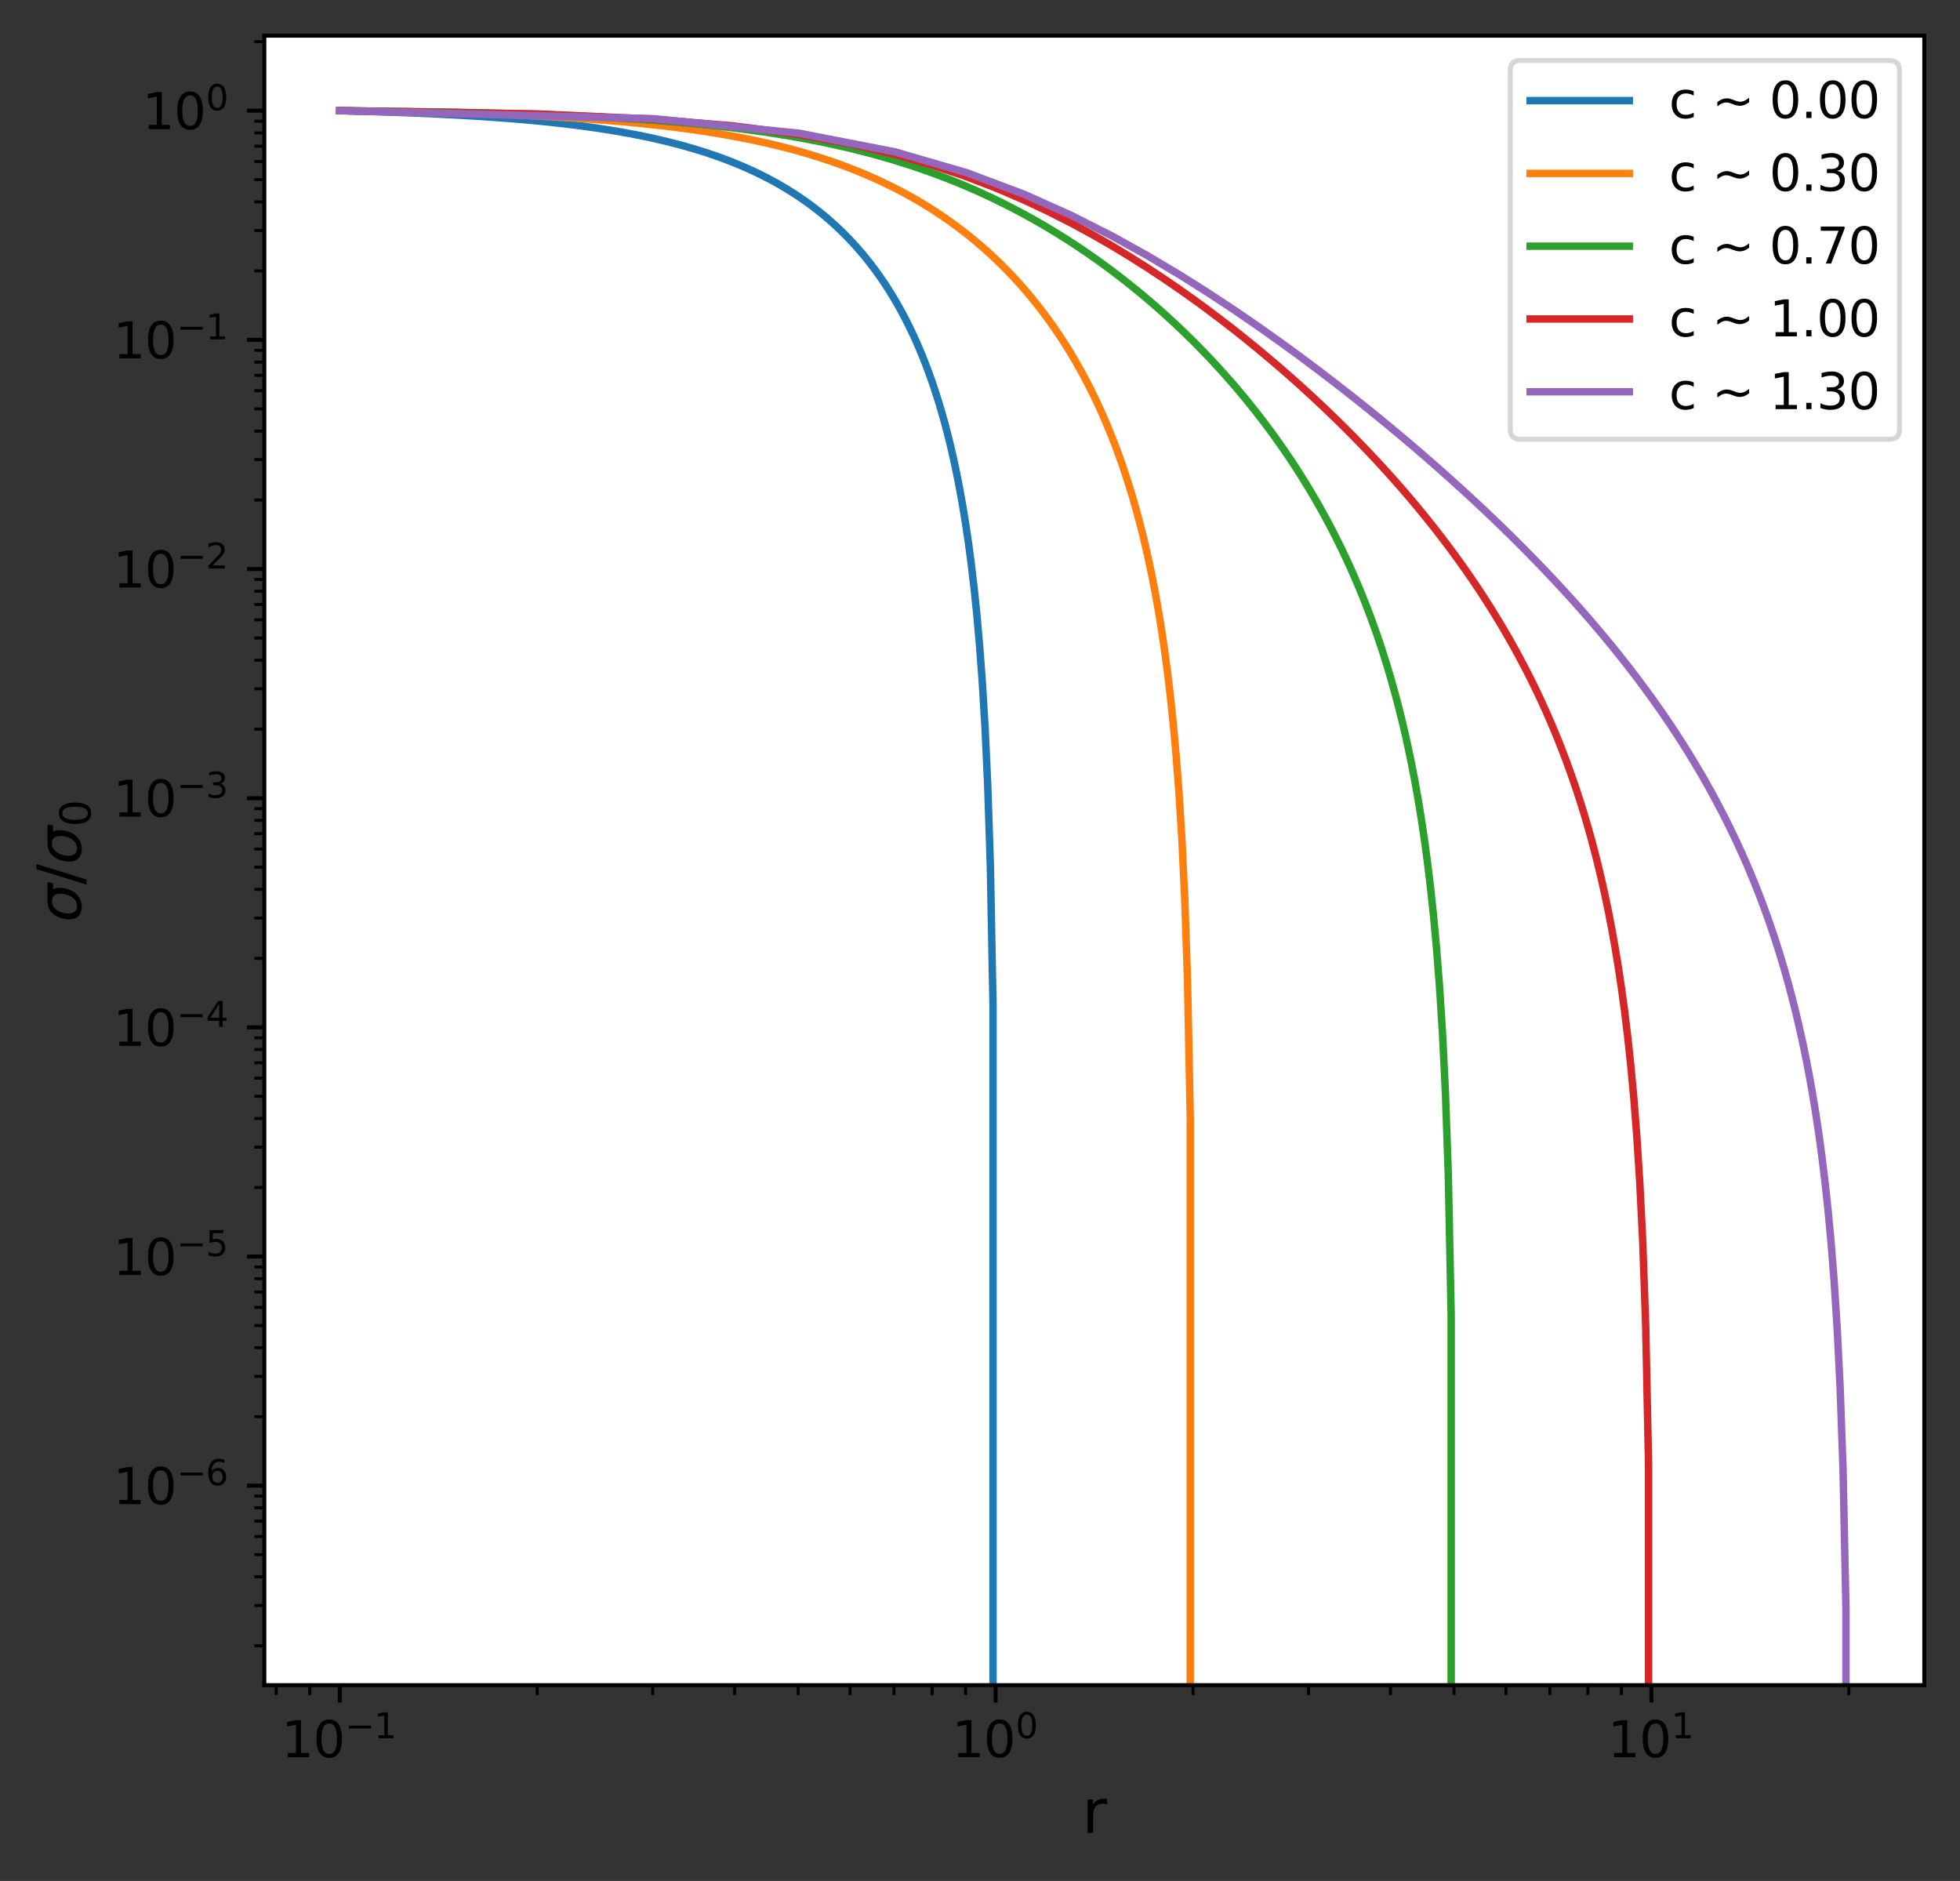 <?xml version="1.0" encoding="utf-8" standalone="no"?>
<!DOCTYPE svg PUBLIC "-//W3C//DTD SVG 1.1//EN"
  "http://www.w3.org/Graphics/SVG/1.1/DTD/svg11.dtd">
<svg xmlns:xlink="http://www.w3.org/1999/xlink" width="395.314pt" height="379.332pt" viewBox="0 0 395.314 379.332" xmlns="http://www.w3.org/2000/svg" version="1.1">
 <rect x="0" y="0" width="395.314" height="379.332" fill="#333333" stroke="none"/>
 <defs>
  <style type="text/css">*{stroke-linejoin: round; stroke-linecap: butt}</style>
 </defs>
 <g id="figure_1">
  <g id="patch_1">
   <path d="M 0 379.332 
L 395.314 379.332 
L 395.314 0 
L 0 0 
L 0 379.332 
z
" style="fill: none"/>
  </g>
  <g id="axes_1">
   <g id="patch_2">
    <path d="M 53.314 339.84 
L 388.114 339.84 
L 388.114 7.2 
L 53.314 7.2 
z
" style="fill: #ffffff"/>
   </g>
   <g id="matplotlib.axis_1">
    <g id="xtick_1">
     <g id="line2d_1">
      <defs>
       <path id="m6d29b0e7d8" d="M 0 0 
L 0 3.5 
" style="stroke: #000000; stroke-width: 0.8"/>
      </defs>
      <g>
       <use xlink:href="#m6d29b0e7d8" x="68.532" y="339.84" style="stroke: #000000; stroke-width: 0.8"/>
      </g>
     </g>
     <g id="text_1">
      <!-- $\mathdefault{10^{-1}}$ -->
      <g transform="translate(56.782 354.438) scale(0.1 -0.1)">
       <defs>
        <path id="DejaVuSans-31" d="M 794 531 
L 1825 531 
L 1825 4091 
L 703 3866 
L 703 4441 
L 1819 4666 
L 2450 4666 
L 2450 531 
L 3481 531 
L 3481 0 
L 794 0 
L 794 531 
z
" transform="scale(0.016)"/>
        <path id="DejaVuSans-30" d="M 2034 4250 
Q 1547 4250 1301 3770 
Q 1056 3291 1056 2328 
Q 1056 1369 1301 889 
Q 1547 409 2034 409 
Q 2525 409 2770 889 
Q 3016 1369 3016 2328 
Q 3016 3291 2770 3770 
Q 2525 4250 2034 4250 
z
M 2034 4750 
Q 2819 4750 3233 4129 
Q 3647 3509 3647 2328 
Q 3647 1150 3233 529 
Q 2819 -91 2034 -91 
Q 1250 -91 836 529 
Q 422 1150 422 2328 
Q 422 3509 836 4129 
Q 1250 4750 2034 4750 
z
" transform="scale(0.016)"/>
        <path id="DejaVuSans-2212" d="M 678 2272 
L 4684 2272 
L 4684 1741 
L 678 1741 
L 678 2272 
z
" transform="scale(0.016)"/>
       </defs>
       <use xlink:href="#DejaVuSans-31" transform="translate(0 0.684)"/>
       <use xlink:href="#DejaVuSans-30" transform="translate(63.623 0.684)"/>
       <use xlink:href="#DejaVuSans-2212" transform="translate(128.203 38.966) scale(0.7)"/>
       <use xlink:href="#DejaVuSans-31" transform="translate(186.855 38.966) scale(0.7)"/>
      </g>
     </g>
    </g>
    <g id="xtick_2">
     <g id="line2d_2">
      <g>
       <use xlink:href="#m6d29b0e7d8" x="200.805" y="339.84" style="stroke: #000000; stroke-width: 0.8"/>
      </g>
     </g>
     <g id="text_2">
      <!-- $\mathdefault{10^{0}}$ -->
      <g transform="translate(192.005 354.438) scale(0.1 -0.1)">
       <use xlink:href="#DejaVuSans-31" transform="translate(0 0.766)"/>
       <use xlink:href="#DejaVuSans-30" transform="translate(63.623 0.766)"/>
       <use xlink:href="#DejaVuSans-30" transform="translate(128.203 39.047) scale(0.7)"/>
      </g>
     </g>
    </g>
    <g id="xtick_3">
     <g id="line2d_3">
      <g>
       <use xlink:href="#m6d29b0e7d8" x="333.077" y="339.84" style="stroke: #000000; stroke-width: 0.8"/>
      </g>
     </g>
     <g id="text_3">
      <!-- $\mathdefault{10^{1}}$ -->
      <g transform="translate(324.277 354.438) scale(0.1 -0.1)">
       <use xlink:href="#DejaVuSans-31" transform="translate(0 0.684)"/>
       <use xlink:href="#DejaVuSans-30" transform="translate(63.623 0.684)"/>
       <use xlink:href="#DejaVuSans-31" transform="translate(128.203 38.966) scale(0.7)"/>
      </g>
     </g>
    </g>
    <g id="xtick_4">
     <g id="line2d_4">
      <defs>
       <path id="m737f0f0a1f" d="M 0 0 
L 0 2 
" style="stroke: #000000; stroke-width: 0.6"/>
      </defs>
      <g>
       <use xlink:href="#m737f0f0a1f" x="55.713" y="339.84" style="stroke: #000000; stroke-width: 0.6"/>
      </g>
     </g>
    </g>
    <g id="xtick_5">
     <g id="line2d_5">
      <g>
       <use xlink:href="#m737f0f0a1f" x="62.479" y="339.84" style="stroke: #000000; stroke-width: 0.6"/>
      </g>
     </g>
    </g>
    <g id="xtick_6">
     <g id="line2d_6">
      <g>
       <use xlink:href="#m737f0f0a1f" x="108.35" y="339.84" style="stroke: #000000; stroke-width: 0.6"/>
      </g>
     </g>
    </g>
    <g id="xtick_7">
     <g id="line2d_7">
      <g>
       <use xlink:href="#m737f0f0a1f" x="131.642" y="339.84" style="stroke: #000000; stroke-width: 0.6"/>
      </g>
     </g>
    </g>
    <g id="xtick_8">
     <g id="line2d_8">
      <g>
       <use xlink:href="#m737f0f0a1f" x="148.168" y="339.84" style="stroke: #000000; stroke-width: 0.6"/>
      </g>
     </g>
    </g>
    <g id="xtick_9">
     <g id="line2d_9">
      <g>
       <use xlink:href="#m737f0f0a1f" x="160.987" y="339.84" style="stroke: #000000; stroke-width: 0.6"/>
      </g>
     </g>
    </g>
    <g id="xtick_10">
     <g id="line2d_10">
      <g>
       <use xlink:href="#m737f0f0a1f" x="171.46" y="339.84" style="stroke: #000000; stroke-width: 0.6"/>
      </g>
     </g>
    </g>
    <g id="xtick_11">
     <g id="line2d_11">
      <g>
       <use xlink:href="#m737f0f0a1f" x="180.315" y="339.84" style="stroke: #000000; stroke-width: 0.6"/>
      </g>
     </g>
    </g>
    <g id="xtick_12">
     <g id="line2d_12">
      <g>
       <use xlink:href="#m737f0f0a1f" x="187.986" y="339.84" style="stroke: #000000; stroke-width: 0.6"/>
      </g>
     </g>
    </g>
    <g id="xtick_13">
     <g id="line2d_13">
      <g>
       <use xlink:href="#m737f0f0a1f" x="194.752" y="339.84" style="stroke: #000000; stroke-width: 0.6"/>
      </g>
     </g>
    </g>
    <g id="xtick_14">
     <g id="line2d_14">
      <g>
       <use xlink:href="#m737f0f0a1f" x="240.623" y="339.84" style="stroke: #000000; stroke-width: 0.6"/>
      </g>
     </g>
    </g>
    <g id="xtick_15">
     <g id="line2d_15">
      <g>
       <use xlink:href="#m737f0f0a1f" x="263.915" y="339.84" style="stroke: #000000; stroke-width: 0.6"/>
      </g>
     </g>
    </g>
    <g id="xtick_16">
     <g id="line2d_16">
      <g>
       <use xlink:href="#m737f0f0a1f" x="280.441" y="339.84" style="stroke: #000000; stroke-width: 0.6"/>
      </g>
     </g>
    </g>
    <g id="xtick_17">
     <g id="line2d_17">
      <g>
       <use xlink:href="#m737f0f0a1f" x="293.259" y="339.84" style="stroke: #000000; stroke-width: 0.6"/>
      </g>
     </g>
    </g>
    <g id="xtick_18">
     <g id="line2d_18">
      <g>
       <use xlink:href="#m737f0f0a1f" x="303.733" y="339.84" style="stroke: #000000; stroke-width: 0.6"/>
      </g>
     </g>
    </g>
    <g id="xtick_19">
     <g id="line2d_19">
      <g>
       <use xlink:href="#m737f0f0a1f" x="312.588" y="339.84" style="stroke: #000000; stroke-width: 0.6"/>
      </g>
     </g>
    </g>
    <g id="xtick_20">
     <g id="line2d_20">
      <g>
       <use xlink:href="#m737f0f0a1f" x="320.259" y="339.84" style="stroke: #000000; stroke-width: 0.6"/>
      </g>
     </g>
    </g>
    <g id="xtick_21">
     <g id="line2d_21">
      <g>
       <use xlink:href="#m737f0f0a1f" x="327.025" y="339.84" style="stroke: #000000; stroke-width: 0.6"/>
      </g>
     </g>
    </g>
    <g id="xtick_22">
     <g id="line2d_22">
      <g>
       <use xlink:href="#m737f0f0a1f" x="372.896" y="339.84" style="stroke: #000000; stroke-width: 0.6"/>
      </g>
     </g>
    </g>
    <g id="text_4">
     <!-- r -->
     <g transform="translate(218.247 369.636) scale(0.12 -0.12)">
      <defs>
       <path id="DejaVuSans-72" d="M 2631 2963 
Q 2534 3019 2420 3045 
Q 2306 3072 2169 3072 
Q 1681 3072 1420 2755 
Q 1159 2438 1159 1844 
L 1159 0 
L 581 0 
L 581 3500 
L 1159 3500 
L 1159 2956 
Q 1341 3275 1631 3429 
Q 1922 3584 2338 3584 
Q 2397 3584 2469 3576 
Q 2541 3569 2628 3553 
L 2631 2963 
z
" transform="scale(0.016)"/>
      </defs>
      <use xlink:href="#DejaVuSans-72"/>
     </g>
    </g>
   </g>
   <g id="matplotlib.axis_2">
    <g id="ytick_1">
     <g id="line2d_23">
      <defs>
       <path id="m96c43ca0ed" d="M 0 0 
L -3.5 0 
" style="stroke: #000000; stroke-width: 0.8"/>
      </defs>
      <g>
       <use xlink:href="#m96c43ca0ed" x="53.314" y="299.618" style="stroke: #000000; stroke-width: 0.8"/>
      </g>
     </g>
     <g id="text_5">
      <!-- $\mathdefault{10^{-6}}$ -->
      <g transform="translate(22.814 303.417) scale(0.1 -0.1)">
       <defs>
        <path id="DejaVuSans-36" d="M 2113 2584 
Q 1688 2584 1439 2293 
Q 1191 2003 1191 1497 
Q 1191 994 1439 701 
Q 1688 409 2113 409 
Q 2538 409 2786 701 
Q 3034 994 3034 1497 
Q 3034 2003 2786 2293 
Q 2538 2584 2113 2584 
z
M 3366 4563 
L 3366 3988 
Q 3128 4100 2886 4159 
Q 2644 4219 2406 4219 
Q 1781 4219 1451 3797 
Q 1122 3375 1075 2522 
Q 1259 2794 1537 2939 
Q 1816 3084 2150 3084 
Q 2853 3084 3261 2657 
Q 3669 2231 3669 1497 
Q 3669 778 3244 343 
Q 2819 -91 2113 -91 
Q 1303 -91 875 529 
Q 447 1150 447 2328 
Q 447 3434 972 4092 
Q 1497 4750 2381 4750 
Q 2619 4750 2861 4703 
Q 3103 4656 3366 4563 
z
" transform="scale(0.016)"/>
       </defs>
       <use xlink:href="#DejaVuSans-31" transform="translate(0 0.766)"/>
       <use xlink:href="#DejaVuSans-30" transform="translate(63.623 0.766)"/>
       <use xlink:href="#DejaVuSans-2212" transform="translate(128.203 39.047) scale(0.7)"/>
       <use xlink:href="#DejaVuSans-36" transform="translate(186.855 39.047) scale(0.7)"/>
      </g>
     </g>
    </g>
    <g id="ytick_2">
     <g id="line2d_24">
      <g>
       <use xlink:href="#m96c43ca0ed" x="53.314" y="253.401" style="stroke: #000000; stroke-width: 0.8"/>
      </g>
     </g>
     <g id="text_6">
      <!-- $\mathdefault{10^{-5}}$ -->
      <g transform="translate(22.814 257.201) scale(0.1 -0.1)">
       <defs>
        <path id="DejaVuSans-35" d="M 691 4666 
L 3169 4666 
L 3169 4134 
L 1269 4134 
L 1269 2991 
Q 1406 3038 1543 3061 
Q 1681 3084 1819 3084 
Q 2600 3084 3056 2656 
Q 3513 2228 3513 1497 
Q 3513 744 3044 326 
Q 2575 -91 1722 -91 
Q 1428 -91 1123 -41 
Q 819 9 494 109 
L 494 744 
Q 775 591 1075 516 
Q 1375 441 1709 441 
Q 2250 441 2565 725 
Q 2881 1009 2881 1497 
Q 2881 1984 2565 2268 
Q 2250 2553 1709 2553 
Q 1456 2553 1204 2497 
Q 953 2441 691 2322 
L 691 4666 
z
" transform="scale(0.016)"/>
       </defs>
       <use xlink:href="#DejaVuSans-31" transform="translate(0 0.684)"/>
       <use xlink:href="#DejaVuSans-30" transform="translate(63.623 0.684)"/>
       <use xlink:href="#DejaVuSans-2212" transform="translate(128.203 38.966) scale(0.7)"/>
       <use xlink:href="#DejaVuSans-35" transform="translate(186.855 38.966) scale(0.7)"/>
      </g>
     </g>
    </g>
    <g id="ytick_3">
     <g id="line2d_25">
      <g>
       <use xlink:href="#m96c43ca0ed" x="53.314" y="207.185" style="stroke: #000000; stroke-width: 0.8"/>
      </g>
     </g>
     <g id="text_7">
      <!-- $\mathdefault{10^{-4}}$ -->
      <g transform="translate(22.814 210.984) scale(0.1 -0.1)">
       <defs>
        <path id="DejaVuSans-34" d="M 2419 4116 
L 825 1625 
L 2419 1625 
L 2419 4116 
z
M 2253 4666 
L 3047 4666 
L 3047 1625 
L 3713 1625 
L 3713 1100 
L 3047 1100 
L 3047 0 
L 2419 0 
L 2419 1100 
L 313 1100 
L 313 1709 
L 2253 4666 
z
" transform="scale(0.016)"/>
       </defs>
       <use xlink:href="#DejaVuSans-31" transform="translate(0 0.684)"/>
       <use xlink:href="#DejaVuSans-30" transform="translate(63.623 0.684)"/>
       <use xlink:href="#DejaVuSans-2212" transform="translate(128.203 38.966) scale(0.7)"/>
       <use xlink:href="#DejaVuSans-34" transform="translate(186.855 38.966) scale(0.7)"/>
      </g>
     </g>
    </g>
    <g id="ytick_4">
     <g id="line2d_26">
      <g>
       <use xlink:href="#m96c43ca0ed" x="53.314" y="160.969" style="stroke: #000000; stroke-width: 0.8"/>
      </g>
     </g>
     <g id="text_8">
      <!-- $\mathdefault{10^{-3}}$ -->
      <g transform="translate(22.814 164.768) scale(0.1 -0.1)">
       <defs>
        <path id="DejaVuSans-33" d="M 2597 2516 
Q 3050 2419 3304 2112 
Q 3559 1806 3559 1356 
Q 3559 666 3084 287 
Q 2609 -91 1734 -91 
Q 1441 -91 1130 -33 
Q 819 25 488 141 
L 488 750 
Q 750 597 1062 519 
Q 1375 441 1716 441 
Q 2309 441 2620 675 
Q 2931 909 2931 1356 
Q 2931 1769 2642 2001 
Q 2353 2234 1838 2234 
L 1294 2234 
L 1294 2753 
L 1863 2753 
Q 2328 2753 2575 2939 
Q 2822 3125 2822 3475 
Q 2822 3834 2567 4026 
Q 2313 4219 1838 4219 
Q 1578 4219 1281 4162 
Q 984 4106 628 3988 
L 628 4550 
Q 988 4650 1302 4700 
Q 1616 4750 1894 4750 
Q 2613 4750 3031 4423 
Q 3450 4097 3450 3541 
Q 3450 3153 3228 2886 
Q 3006 2619 2597 2516 
z
" transform="scale(0.016)"/>
       </defs>
       <use xlink:href="#DejaVuSans-31" transform="translate(0 0.766)"/>
       <use xlink:href="#DejaVuSans-30" transform="translate(63.623 0.766)"/>
       <use xlink:href="#DejaVuSans-2212" transform="translate(128.203 39.047) scale(0.7)"/>
       <use xlink:href="#DejaVuSans-33" transform="translate(186.855 39.047) scale(0.7)"/>
      </g>
     </g>
    </g>
    <g id="ytick_5">
     <g id="line2d_27">
      <g>
       <use xlink:href="#m96c43ca0ed" x="53.314" y="114.753" style="stroke: #000000; stroke-width: 0.8"/>
      </g>
     </g>
     <g id="text_9">
      <!-- $\mathdefault{10^{-2}}$ -->
      <g transform="translate(22.814 118.552) scale(0.1 -0.1)">
       <defs>
        <path id="DejaVuSans-32" d="M 1228 531 
L 3431 531 
L 3431 0 
L 469 0 
L 469 531 
Q 828 903 1448 1529 
Q 2069 2156 2228 2338 
Q 2531 2678 2651 2914 
Q 2772 3150 2772 3378 
Q 2772 3750 2511 3984 
Q 2250 4219 1831 4219 
Q 1534 4219 1204 4116 
Q 875 4013 500 3803 
L 500 4441 
Q 881 4594 1212 4672 
Q 1544 4750 1819 4750 
Q 2544 4750 2975 4387 
Q 3406 4025 3406 3419 
Q 3406 3131 3298 2873 
Q 3191 2616 2906 2266 
Q 2828 2175 2409 1742 
Q 1991 1309 1228 531 
z
" transform="scale(0.016)"/>
       </defs>
       <use xlink:href="#DejaVuSans-31" transform="translate(0 0.766)"/>
       <use xlink:href="#DejaVuSans-30" transform="translate(63.623 0.766)"/>
       <use xlink:href="#DejaVuSans-2212" transform="translate(128.203 39.047) scale(0.7)"/>
       <use xlink:href="#DejaVuSans-32" transform="translate(186.855 39.047) scale(0.7)"/>
      </g>
     </g>
    </g>
    <g id="ytick_6">
     <g id="line2d_28">
      <g>
       <use xlink:href="#m96c43ca0ed" x="53.314" y="68.536" style="stroke: #000000; stroke-width: 0.8"/>
      </g>
     </g>
     <g id="text_10">
      <!-- $\mathdefault{10^{-1}}$ -->
      <g transform="translate(22.814 72.335) scale(0.1 -0.1)">
       <use xlink:href="#DejaVuSans-31" transform="translate(0 0.684)"/>
       <use xlink:href="#DejaVuSans-30" transform="translate(63.623 0.684)"/>
       <use xlink:href="#DejaVuSans-2212" transform="translate(128.203 38.966) scale(0.7)"/>
       <use xlink:href="#DejaVuSans-31" transform="translate(186.855 38.966) scale(0.7)"/>
      </g>
     </g>
    </g>
    <g id="ytick_7">
     <g id="line2d_29">
      <g>
       <use xlink:href="#m96c43ca0ed" x="53.314" y="22.32" style="stroke: #000000; stroke-width: 0.8"/>
      </g>
     </g>
     <g id="text_11">
      <!-- $\mathdefault{10^{0}}$ -->
      <g transform="translate(28.714 26.119) scale(0.1 -0.1)">
       <use xlink:href="#DejaVuSans-31" transform="translate(0 0.766)"/>
       <use xlink:href="#DejaVuSans-30" transform="translate(63.623 0.766)"/>
       <use xlink:href="#DejaVuSans-30" transform="translate(128.203 39.047) scale(0.7)"/>
      </g>
     </g>
    </g>
    <g id="ytick_8">
     <g id="line2d_30">
      <defs>
       <path id="m26f49119af" d="M 0 0 
L -2 0 
" style="stroke: #000000; stroke-width: 0.6"/>
      </defs>
      <g>
       <use xlink:href="#m26f49119af" x="53.314" y="331.921" style="stroke: #000000; stroke-width: 0.6"/>
      </g>
     </g>
    </g>
    <g id="ytick_9">
     <g id="line2d_31">
      <g>
       <use xlink:href="#m26f49119af" x="53.314" y="323.783" style="stroke: #000000; stroke-width: 0.6"/>
      </g>
     </g>
    </g>
    <g id="ytick_10">
     <g id="line2d_32">
      <g>
       <use xlink:href="#m26f49119af" x="53.314" y="318.009" style="stroke: #000000; stroke-width: 0.6"/>
      </g>
     </g>
    </g>
    <g id="ytick_11">
     <g id="line2d_33">
      <g>
       <use xlink:href="#m26f49119af" x="53.314" y="313.53" style="stroke: #000000; stroke-width: 0.6"/>
      </g>
     </g>
    </g>
    <g id="ytick_12">
     <g id="line2d_34">
      <g>
       <use xlink:href="#m26f49119af" x="53.314" y="309.871" style="stroke: #000000; stroke-width: 0.6"/>
      </g>
     </g>
    </g>
    <g id="ytick_13">
     <g id="line2d_35">
      <g>
       <use xlink:href="#m26f49119af" x="53.314" y="306.777" style="stroke: #000000; stroke-width: 0.6"/>
      </g>
     </g>
    </g>
    <g id="ytick_14">
     <g id="line2d_36">
      <g>
       <use xlink:href="#m26f49119af" x="53.314" y="304.096" style="stroke: #000000; stroke-width: 0.6"/>
      </g>
     </g>
    </g>
    <g id="ytick_15">
     <g id="line2d_37">
      <g>
       <use xlink:href="#m26f49119af" x="53.314" y="301.732" style="stroke: #000000; stroke-width: 0.6"/>
      </g>
     </g>
    </g>
    <g id="ytick_16">
     <g id="line2d_38">
      <g>
       <use xlink:href="#m26f49119af" x="53.314" y="285.705" style="stroke: #000000; stroke-width: 0.6"/>
      </g>
     </g>
    </g>
    <g id="ytick_17">
     <g id="line2d_39">
      <g>
       <use xlink:href="#m26f49119af" x="53.314" y="277.567" style="stroke: #000000; stroke-width: 0.6"/>
      </g>
     </g>
    </g>
    <g id="ytick_18">
     <g id="line2d_40">
      <g>
       <use xlink:href="#m26f49119af" x="53.314" y="271.793" style="stroke: #000000; stroke-width: 0.6"/>
      </g>
     </g>
    </g>
    <g id="ytick_19">
     <g id="line2d_41">
      <g>
       <use xlink:href="#m26f49119af" x="53.314" y="267.314" style="stroke: #000000; stroke-width: 0.6"/>
      </g>
     </g>
    </g>
    <g id="ytick_20">
     <g id="line2d_42">
      <g>
       <use xlink:href="#m26f49119af" x="53.314" y="263.654" style="stroke: #000000; stroke-width: 0.6"/>
      </g>
     </g>
    </g>
    <g id="ytick_21">
     <g id="line2d_43">
      <g>
       <use xlink:href="#m26f49119af" x="53.314" y="260.56" style="stroke: #000000; stroke-width: 0.6"/>
      </g>
     </g>
    </g>
    <g id="ytick_22">
     <g id="line2d_44">
      <g>
       <use xlink:href="#m26f49119af" x="53.314" y="257.88" style="stroke: #000000; stroke-width: 0.6"/>
      </g>
     </g>
    </g>
    <g id="ytick_23">
     <g id="line2d_45">
      <g>
       <use xlink:href="#m26f49119af" x="53.314" y="255.516" style="stroke: #000000; stroke-width: 0.6"/>
      </g>
     </g>
    </g>
    <g id="ytick_24">
     <g id="line2d_46">
      <g>
       <use xlink:href="#m26f49119af" x="53.314" y="239.489" style="stroke: #000000; stroke-width: 0.6"/>
      </g>
     </g>
    </g>
    <g id="ytick_25">
     <g id="line2d_47">
      <g>
       <use xlink:href="#m26f49119af" x="53.314" y="231.351" style="stroke: #000000; stroke-width: 0.6"/>
      </g>
     </g>
    </g>
    <g id="ytick_26">
     <g id="line2d_48">
      <g>
       <use xlink:href="#m26f49119af" x="53.314" y="225.576" style="stroke: #000000; stroke-width: 0.6"/>
      </g>
     </g>
    </g>
    <g id="ytick_27">
     <g id="line2d_49">
      <g>
       <use xlink:href="#m26f49119af" x="53.314" y="221.098" style="stroke: #000000; stroke-width: 0.6"/>
      </g>
     </g>
    </g>
    <g id="ytick_28">
     <g id="line2d_50">
      <g>
       <use xlink:href="#m26f49119af" x="53.314" y="217.438" style="stroke: #000000; stroke-width: 0.6"/>
      </g>
     </g>
    </g>
    <g id="ytick_29">
     <g id="line2d_51">
      <g>
       <use xlink:href="#m26f49119af" x="53.314" y="214.344" style="stroke: #000000; stroke-width: 0.6"/>
      </g>
     </g>
    </g>
    <g id="ytick_30">
     <g id="line2d_52">
      <g>
       <use xlink:href="#m26f49119af" x="53.314" y="211.664" style="stroke: #000000; stroke-width: 0.6"/>
      </g>
     </g>
    </g>
    <g id="ytick_31">
     <g id="line2d_53">
      <g>
       <use xlink:href="#m26f49119af" x="53.314" y="209.3" style="stroke: #000000; stroke-width: 0.6"/>
      </g>
     </g>
    </g>
    <g id="ytick_32">
     <g id="line2d_54">
      <g>
       <use xlink:href="#m26f49119af" x="53.314" y="193.273" style="stroke: #000000; stroke-width: 0.6"/>
      </g>
     </g>
    </g>
    <g id="ytick_33">
     <g id="line2d_55">
      <g>
       <use xlink:href="#m26f49119af" x="53.314" y="185.134" style="stroke: #000000; stroke-width: 0.6"/>
      </g>
     </g>
    </g>
    <g id="ytick_34">
     <g id="line2d_56">
      <g>
       <use xlink:href="#m26f49119af" x="53.314" y="179.36" style="stroke: #000000; stroke-width: 0.6"/>
      </g>
     </g>
    </g>
    <g id="ytick_35">
     <g id="line2d_57">
      <g>
       <use xlink:href="#m26f49119af" x="53.314" y="174.881" style="stroke: #000000; stroke-width: 0.6"/>
      </g>
     </g>
    </g>
    <g id="ytick_36">
     <g id="line2d_58">
      <g>
       <use xlink:href="#m26f49119af" x="53.314" y="171.222" style="stroke: #000000; stroke-width: 0.6"/>
      </g>
     </g>
    </g>
    <g id="ytick_37">
     <g id="line2d_59">
      <g>
       <use xlink:href="#m26f49119af" x="53.314" y="168.128" style="stroke: #000000; stroke-width: 0.6"/>
      </g>
     </g>
    </g>
    <g id="ytick_38">
     <g id="line2d_60">
      <g>
       <use xlink:href="#m26f49119af" x="53.314" y="165.448" style="stroke: #000000; stroke-width: 0.6"/>
      </g>
     </g>
    </g>
    <g id="ytick_39">
     <g id="line2d_61">
      <g>
       <use xlink:href="#m26f49119af" x="53.314" y="163.084" style="stroke: #000000; stroke-width: 0.6"/>
      </g>
     </g>
    </g>
    <g id="ytick_40">
     <g id="line2d_62">
      <g>
       <use xlink:href="#m26f49119af" x="53.314" y="147.056" style="stroke: #000000; stroke-width: 0.6"/>
      </g>
     </g>
    </g>
    <g id="ytick_41">
     <g id="line2d_63">
      <g>
       <use xlink:href="#m26f49119af" x="53.314" y="138.918" style="stroke: #000000; stroke-width: 0.6"/>
      </g>
     </g>
    </g>
    <g id="ytick_42">
     <g id="line2d_64">
      <g>
       <use xlink:href="#m26f49119af" x="53.314" y="133.144" style="stroke: #000000; stroke-width: 0.6"/>
      </g>
     </g>
    </g>
    <g id="ytick_43">
     <g id="line2d_65">
      <g>
       <use xlink:href="#m26f49119af" x="53.314" y="128.665" style="stroke: #000000; stroke-width: 0.6"/>
      </g>
     </g>
    </g>
    <g id="ytick_44">
     <g id="line2d_66">
      <g>
       <use xlink:href="#m26f49119af" x="53.314" y="125.006" style="stroke: #000000; stroke-width: 0.6"/>
      </g>
     </g>
    </g>
    <g id="ytick_45">
     <g id="line2d_67">
      <g>
       <use xlink:href="#m26f49119af" x="53.314" y="121.912" style="stroke: #000000; stroke-width: 0.6"/>
      </g>
     </g>
    </g>
    <g id="ytick_46">
     <g id="line2d_68">
      <g>
       <use xlink:href="#m26f49119af" x="53.314" y="119.231" style="stroke: #000000; stroke-width: 0.6"/>
      </g>
     </g>
    </g>
    <g id="ytick_47">
     <g id="line2d_69">
      <g>
       <use xlink:href="#m26f49119af" x="53.314" y="116.867" style="stroke: #000000; stroke-width: 0.6"/>
      </g>
     </g>
    </g>
    <g id="ytick_48">
     <g id="line2d_70">
      <g>
       <use xlink:href="#m26f49119af" x="53.314" y="100.84" style="stroke: #000000; stroke-width: 0.6"/>
      </g>
     </g>
    </g>
    <g id="ytick_49">
     <g id="line2d_71">
      <g>
       <use xlink:href="#m26f49119af" x="53.314" y="92.702" style="stroke: #000000; stroke-width: 0.6"/>
      </g>
     </g>
    </g>
    <g id="ytick_50">
     <g id="line2d_72">
      <g>
       <use xlink:href="#m26f49119af" x="53.314" y="86.928" style="stroke: #000000; stroke-width: 0.6"/>
      </g>
     </g>
    </g>
    <g id="ytick_51">
     <g id="line2d_73">
      <g>
       <use xlink:href="#m26f49119af" x="53.314" y="82.449" style="stroke: #000000; stroke-width: 0.6"/>
      </g>
     </g>
    </g>
    <g id="ytick_52">
     <g id="line2d_74">
      <g>
       <use xlink:href="#m26f49119af" x="53.314" y="78.789" style="stroke: #000000; stroke-width: 0.6"/>
      </g>
     </g>
    </g>
    <g id="ytick_53">
     <g id="line2d_75">
      <g>
       <use xlink:href="#m26f49119af" x="53.314" y="75.695" style="stroke: #000000; stroke-width: 0.6"/>
      </g>
     </g>
    </g>
    <g id="ytick_54">
     <g id="line2d_76">
      <g>
       <use xlink:href="#m26f49119af" x="53.314" y="73.015" style="stroke: #000000; stroke-width: 0.6"/>
      </g>
     </g>
    </g>
    <g id="ytick_55">
     <g id="line2d_77">
      <g>
       <use xlink:href="#m26f49119af" x="53.314" y="70.651" style="stroke: #000000; stroke-width: 0.6"/>
      </g>
     </g>
    </g>
    <g id="ytick_56">
     <g id="line2d_78">
      <g>
       <use xlink:href="#m26f49119af" x="53.314" y="54.624" style="stroke: #000000; stroke-width: 0.6"/>
      </g>
     </g>
    </g>
    <g id="ytick_57">
     <g id="line2d_79">
      <g>
       <use xlink:href="#m26f49119af" x="53.314" y="46.486" style="stroke: #000000; stroke-width: 0.6"/>
      </g>
     </g>
    </g>
    <g id="ytick_58">
     <g id="line2d_80">
      <g>
       <use xlink:href="#m26f49119af" x="53.314" y="40.711" style="stroke: #000000; stroke-width: 0.6"/>
      </g>
     </g>
    </g>
    <g id="ytick_59">
     <g id="line2d_81">
      <g>
       <use xlink:href="#m26f49119af" x="53.314" y="36.232" style="stroke: #000000; stroke-width: 0.6"/>
      </g>
     </g>
    </g>
    <g id="ytick_60">
     <g id="line2d_82">
      <g>
       <use xlink:href="#m26f49119af" x="53.314" y="32.573" style="stroke: #000000; stroke-width: 0.6"/>
      </g>
     </g>
    </g>
    <g id="ytick_61">
     <g id="line2d_83">
      <g>
       <use xlink:href="#m26f49119af" x="53.314" y="29.479" style="stroke: #000000; stroke-width: 0.6"/>
      </g>
     </g>
    </g>
    <g id="ytick_62">
     <g id="line2d_84">
      <g>
       <use xlink:href="#m26f49119af" x="53.314" y="26.799" style="stroke: #000000; stroke-width: 0.6"/>
      </g>
     </g>
    </g>
    <g id="ytick_63">
     <g id="line2d_85">
      <g>
       <use xlink:href="#m26f49119af" x="53.314" y="24.435" style="stroke: #000000; stroke-width: 0.6"/>
      </g>
     </g>
    </g>
    <g id="ytick_64">
     <g id="line2d_86">
      <g>
       <use xlink:href="#m26f49119af" x="53.314" y="8.408" style="stroke: #000000; stroke-width: 0.6"/>
      </g>
     </g>
    </g>
    <g id="text_12">
     <!-- $\sigma/\sigma_0$ -->
     <g transform="translate(16.318 186) rotate(-90) scale(0.12 -0.12)">
      <defs>
       <path id="DejaVuSans-Oblique-3c3" d="M 2219 3044 
Q 1744 3044 1422 2700 
Q 1081 2341 969 1747 
Q 844 1119 1044 756 
Q 1241 397 1706 397 
Q 2166 397 2503 759 
Q 2844 1122 2966 1747 
Q 3075 2319 2881 2700 
Q 2700 3044 2219 3044 
z
M 2309 3503 
L 4219 3500 
L 4106 2925 
L 3463 2925 
Q 3706 2438 3575 1747 
Q 3406 888 2884 400 
Q 2359 -91 1609 -91 
Q 856 -91 525 400 
Q 194 888 363 1747 
Q 528 2609 1050 3097 
Q 1484 3503 2309 3503 
z
" transform="scale(0.016)"/>
       <path id="DejaVuSans-2f" d="M 1625 4666 
L 2156 4666 
L 531 -594 
L 0 -594 
L 1625 4666 
z
" transform="scale(0.016)"/>
      </defs>
      <use xlink:href="#DejaVuSans-Oblique-3c3" transform="translate(0 0.094)"/>
      <use xlink:href="#DejaVuSans-2f" transform="translate(63.379 0.094)"/>
      <use xlink:href="#DejaVuSans-Oblique-3c3" transform="translate(97.07 0.094)"/>
      <use xlink:href="#DejaVuSans-30" transform="translate(160.449 -16.312) scale(0.7)"/>
     </g>
    </g>
   </g>
   <g id="line2d_87">
    <path d="M 68.532 22.32 
L 73.53 22.451 
L 78.128 22.593 
L 82.386 22.746 
L 86.349 22.911 
L 90.056 23.087 
L 93.539 23.275 
L 96.822 23.474 
L 99.928 23.685 
L 102.875 23.908 
L 105.678 24.142 
L 108.35 24.388 
L 110.904 24.645 
L 113.348 24.915 
L 115.693 25.196 
L 117.946 25.488 
L 120.114 25.793 
L 122.204 26.11 
L 124.219 26.439 
L 126.167 26.779 
L 128.051 27.132 
L 129.874 27.498 
L 131.642 27.875 
L 133.357 28.265 
L 135.022 28.668 
L 136.64 29.083 
L 138.214 29.51 
L 139.746 29.951 
L 141.239 30.405 
L 142.693 30.871 
L 144.111 31.352 
L 145.496 31.845 
L 146.847 32.352 
L 148.168 32.873 
L 149.459 33.408 
L 150.722 33.957 
L 151.957 34.52 
L 153.166 35.098 
L 154.351 35.691 
L 155.512 36.299 
L 156.649 36.923 
L 157.765 37.562 
L 158.859 38.217 
L 159.933 38.889 
L 160.987 39.577 
L 162.022 40.283 
L 163.038 41.006 
L 164.038 41.748 
L 165.02 42.507 
L 165.985 43.286 
L 166.935 44.085 
L 167.869 44.903 
L 168.788 45.743 
L 169.692 46.604 
L 170.583 47.487 
L 171.46 48.393 
L 172.324 49.323 
L 173.175 50.278 
L 174.014 51.259 
L 174.84 52.266 
L 175.655 53.302 
L 176.459 54.366 
L 177.251 55.462 
L 178.033 56.589 
L 178.804 57.749 
L 179.564 58.946 
L 180.315 60.179 
L 181.057 61.452 
L 181.788 62.766 
L 182.511 64.124 
L 183.225 65.53 
L 183.93 66.985 
L 184.626 68.494 
L 185.314 70.06 
L 185.994 71.687 
L 186.666 73.381 
L 187.33 75.146 
L 187.986 76.99 
L 188.635 78.918 
L 189.277 80.939 
L 189.912 83.063 
L 190.54 85.299 
L 191.161 87.662 
L 191.775 90.165 
L 192.383 92.827 
L 192.985 95.669 
L 193.58 98.718 
L 194.169 102.007 
L 194.752 105.577 
L 195.33 109.481 
L 195.901 113.791 
L 196.467 118.6 
L 197.028 124.043 
L 197.583 130.315 
L 198.132 137.719 
L 198.677 146.763 
L 199.216 158.399 
L 199.751 174.764 
L 200.28 202.678 
L 200.282 380.332 
" clip-path="url(#pf64546cccd)" style="fill: none; stroke: #1f77b4; stroke-width: 1.5; stroke-linecap: square"/>
   </g>
   <g id="line2d_88">
    <path d="M 68.532 22.32 
L 78.617 22.472 
L 87.194 22.649 
L 94.654 22.853 
L 101.257 23.082 
L 107.178 23.337 
L 112.545 23.616 
L 117.453 23.921 
L 121.975 24.249 
L 126.167 24.602 
L 130.074 24.978 
L 133.731 25.378 
L 137.17 25.8 
L 140.414 26.245 
L 143.485 26.712 
L 146.4 27.201 
L 149.175 27.71 
L 151.821 28.241 
L 154.351 28.792 
L 156.774 29.363 
L 159.099 29.953 
L 161.334 30.563 
L 163.485 31.192 
L 165.558 31.839 
L 167.559 32.505 
L 169.493 33.188 
L 171.363 33.889 
L 173.175 34.607 
L 174.931 35.342 
L 176.636 36.093 
L 178.291 36.862 
L 179.899 37.647 
L 181.464 38.447 
L 182.988 39.264 
L 184.472 40.097 
L 185.918 40.946 
L 187.33 41.81 
L 188.707 42.69 
L 190.052 43.585 
L 191.366 44.497 
L 192.651 45.424 
L 193.908 46.367 
L 195.138 47.325 
L 196.342 48.3 
L 197.521 49.291 
L 198.677 50.299 
L 199.81 51.323 
L 200.921 52.364 
L 202.011 53.423 
L 203.08 54.499 
L 204.13 55.594 
L 205.161 56.707 
L 206.174 57.839 
L 207.17 58.991 
L 208.148 60.163 
L 209.11 61.357 
L 210.056 62.572 
L 210.987 63.81 
L 211.903 65.071 
L 212.805 66.357 
L 213.693 67.669 
L 214.567 69.008 
L 215.428 70.374 
L 216.277 71.771 
L 217.113 73.198 
L 217.937 74.658 
L 218.749 76.153 
L 219.55 77.685 
L 220.34 79.256 
L 221.12 80.868 
L 221.889 82.525 
L 222.647 84.229 
L 223.396 85.984 
L 224.135 87.793 
L 224.865 89.661 
L 225.586 91.593 
L 226.298 93.594 
L 227.001 95.671 
L 227.695 97.829 
L 228.382 100.078 
L 229.06 102.427 
L 229.73 104.886 
L 230.392 107.469 
L 231.047 110.189 
L 231.695 113.066 
L 232.335 116.121 
L 232.969 119.38 
L 233.595 122.877 
L 234.215 126.652 
L 234.828 130.759 
L 235.434 135.269 
L 236.034 140.276 
L 236.628 145.914 
L 237.216 152.379 
L 237.798 159.974 
L 238.374 169.206 
L 238.945 181.028 
L 239.51 197.577 
L 240.069 225.674 
L 240.071 380.332 
" clip-path="url(#pf64546cccd)" style="fill: none; stroke: #ff7f0e; stroke-width: 1.5; stroke-linecap: square"/>
   </g>
   <g id="line2d_89">
    <path d="M 68.532 22.32 
L 91.63 22.624 
L 108.059 23.043 
L 120.819 23.573 
L 131.254 24.207 
L 140.081 24.938 
L 147.731 25.759 
L 154.481 26.662 
L 160.521 27.64 
L 165.985 28.685 
L 170.975 29.789 
L 175.565 30.945 
L 179.816 32.147 
L 183.774 33.388 
L 187.476 34.663 
L 190.954 35.967 
L 194.234 37.295 
L 197.337 38.643 
L 200.28 40.008 
L 203.08 41.387 
L 205.75 42.776 
L 208.301 44.174 
L 210.744 45.579 
L 213.087 46.989 
L 215.338 48.403 
L 217.505 49.819 
L 219.592 51.236 
L 221.607 52.655 
L 223.553 54.073 
L 225.435 55.492 
L 227.258 56.91 
L 229.024 58.327 
L 230.738 59.744 
L 232.402 61.16 
L 234.02 62.575 
L 235.593 63.99 
L 237.124 65.404 
L 238.615 66.819 
L 240.069 68.233 
L 241.487 69.649 
L 242.87 71.066 
L 244.221 72.484 
L 245.541 73.905 
L 246.832 75.328 
L 248.094 76.754 
L 249.329 78.184 
L 250.538 79.618 
L 251.722 81.058 
L 252.882 82.503 
L 254.019 83.955 
L 255.134 85.414 
L 256.228 86.881 
L 257.301 88.357 
L 258.355 89.844 
L 259.389 91.341 
L 260.406 92.85 
L 261.404 94.372 
L 262.386 95.907 
L 263.351 97.459 
L 264.3 99.026 
L 265.234 100.612 
L 266.153 102.217 
L 267.057 103.843 
L 267.948 105.492 
L 268.825 107.164 
L 269.688 108.864 
L 270.539 110.591 
L 271.377 112.349 
L 272.204 114.141 
L 273.018 115.968 
L 273.821 117.834 
L 274.614 119.742 
L 275.395 121.695 
L 276.166 123.698 
L 276.927 125.755 
L 277.677 127.871 
L 278.418 130.052 
L 279.15 132.304 
L 279.872 134.633 
L 280.586 137.049 
L 281.29 139.56 
L 281.987 142.178 
L 282.674 144.916 
L 283.354 147.788 
L 284.026 150.813 
L 284.69 154.012 
L 285.346 157.412 
L 285.995 161.047 
L 286.637 164.957 
L 287.271 169.196 
L 287.899 173.834 
L 288.52 178.967 
L 289.134 184.729 
L 289.742 191.314 
L 290.343 199.027 
L 290.939 208.375 
L 291.528 220.31 
L 292.111 236.969 
L 292.688 265.174 
L 292.689 380.332 
" clip-path="url(#pf64546cccd)" style="fill: none; stroke: #2ca02c; stroke-width: 1.5; stroke-linecap: square"/>
   </g>
   <g id="line2d_90">
    <path d="M 68.532 22.32 
L 108.35 22.973 
L 131.642 24.024 
L 148.168 25.42 
L 160.987 27.104 
L 171.46 29.014 
L 180.315 31.093 
L 187.986 33.292 
L 194.752 35.569 
L 200.805 37.891 
L 206.28 40.233 
L 211.278 42.576 
L 215.876 44.905 
L 220.133 47.21 
L 224.097 49.484 
L 227.804 51.724 
L 231.287 53.926 
L 234.57 56.089 
L 237.676 58.213 
L 240.623 60.297 
L 243.426 62.344 
L 246.098 64.353 
L 248.651 66.326 
L 251.096 68.265 
L 253.441 70.172 
L 255.694 72.047 
L 257.862 73.894 
L 259.952 75.713 
L 261.967 77.506 
L 263.915 79.275 
L 265.798 81.021 
L 267.622 82.746 
L 269.39 84.451 
L 271.105 86.138 
L 272.77 87.809 
L 274.388 89.464 
L 275.962 91.105 
L 277.494 92.733 
L 278.986 94.35 
L 280.441 95.956 
L 281.859 97.554 
L 283.244 99.143 
L 284.595 100.725 
L 285.916 102.302 
L 287.207 103.875 
L 288.47 105.443 
L 289.705 107.01 
L 290.914 108.575 
L 292.099 110.141 
L 293.259 111.707 
L 294.397 113.275 
L 295.512 114.847 
L 296.607 116.423 
L 297.68 118.004 
L 298.735 119.592 
L 299.77 121.189 
L 300.786 122.794 
L 301.785 124.411 
L 302.767 126.039 
L 303.733 127.681 
L 304.682 129.338 
L 305.617 131.011 
L 306.536 132.703 
L 307.44 134.415 
L 308.331 136.149 
L 309.208 137.907 
L 310.072 139.691 
L 310.923 141.504 
L 311.762 143.348 
L 312.588 145.226 
L 313.403 147.141 
L 314.206 149.097 
L 314.999 151.096 
L 315.78 153.144 
L 316.551 155.244 
L 317.312 157.402 
L 318.063 159.623 
L 318.805 161.913 
L 319.536 164.281 
L 320.259 166.733 
L 320.973 169.281 
L 321.677 171.933 
L 322.374 174.704 
L 323.062 177.609 
L 323.742 180.666 
L 324.413 183.896 
L 325.078 187.326 
L 325.734 190.989 
L 326.383 194.928 
L 327.025 199.194 
L 327.66 203.859 
L 328.288 209.019 
L 328.909 214.806 
L 329.523 221.416 
L 330.131 229.153 
L 330.732 238.524 
L 331.328 250.482 
L 331.917 267.164 
L 332.5 295.39 
L 332.501 380.332 
" clip-path="url(#pf64546cccd)" style="fill: none; stroke: #d62728; stroke-width: 1.5; stroke-linecap: square"/>
   </g>
   <g id="line2d_91">
    <path d="M 68.532 22.32 
L 131.835 23.944 
L 161.218 26.873 
L 180.564 30.643 
L 195.01 34.841 
L 206.543 39.175 
L 216.144 43.473 
L 224.367 47.642 
L 231.559 51.638 
L 237.95 55.448 
L 243.701 59.073 
L 248.928 62.522 
L 253.719 65.805 
L 258.141 68.937 
L 262.247 71.93 
L 266.079 74.796 
L 269.671 77.547 
L 273.051 80.194 
L 276.244 82.744 
L 279.268 85.207 
L 282.142 87.591 
L 284.878 89.902 
L 287.49 92.146 
L 289.988 94.33 
L 292.382 96.457 
L 294.681 98.533 
L 296.891 100.562 
L 299.019 102.547 
L 301.071 104.492 
L 303.052 106.401 
L 304.967 108.275 
L 306.821 110.119 
L 308.616 111.934 
L 310.357 113.723 
L 312.047 115.487 
L 313.688 117.23 
L 315.284 118.953 
L 316.837 120.657 
L 318.349 122.345 
L 319.822 124.019 
L 321.258 125.679 
L 322.66 127.327 
L 324.028 128.965 
L 325.364 130.594 
L 326.669 132.216 
L 327.946 133.831 
L 329.195 135.442 
L 330.417 137.049 
L 331.614 138.654 
L 332.787 140.258 
L 333.936 141.862 
L 335.062 143.467 
L 336.167 145.076 
L 337.251 146.688 
L 338.315 148.306 
L 339.359 149.93 
L 340.385 151.563 
L 341.393 153.205 
L 342.384 154.858 
L 343.357 156.523 
L 344.315 158.203 
L 345.257 159.898 
L 346.183 161.611 
L 347.095 163.343 
L 347.993 165.096 
L 348.876 166.872 
L 349.747 168.674 
L 350.604 170.504 
L 351.449 172.365 
L 352.282 174.259 
L 353.102 176.19 
L 353.912 178.16 
L 354.709 180.174 
L 355.496 182.235 
L 356.273 184.349 
L 357.039 186.52 
L 357.795 188.753 
L 358.541 191.056 
L 359.277 193.435 
L 360.004 195.899 
L 360.723 198.457 
L 361.432 201.121 
L 362.132 203.902 
L 362.824 206.817 
L 363.508 209.883 
L 364.184 213.123 
L 364.852 216.562 
L 365.513 220.235 
L 366.165 224.182 
L 366.811 228.457 
L 367.449 233.13 
L 368.08 238.298 
L 368.705 244.093 
L 369.323 250.711 
L 369.934 258.455 
L 370.538 267.833 
L 371.137 279.798 
L 371.729 296.487 
L 372.315 324.72 
L 372.316 380.332 
" clip-path="url(#pf64546cccd)" style="fill: none; stroke: #9467bd; stroke-width: 1.5; stroke-linecap: square"/>
   </g>
   <g id="patch_3">
    <path d="M 53.314 339.84 
L 53.314 7.2 
" style="fill: none; stroke: #000000; stroke-width: 0.8; stroke-linejoin: miter; stroke-linecap: square"/>
   </g>
   <g id="patch_4">
    <path d="M 388.114 339.84 
L 388.114 7.2 
" style="fill: none; stroke: #000000; stroke-width: 0.8; stroke-linejoin: miter; stroke-linecap: square"/>
   </g>
   <g id="patch_5">
    <path d="M 53.314 339.84 
L 388.114 339.84 
" style="fill: none; stroke: #000000; stroke-width: 0.8; stroke-linejoin: miter; stroke-linecap: square"/>
   </g>
   <g id="patch_6">
    <path d="M 53.314 7.2 
L 388.114 7.2 
" style="fill: none; stroke: #000000; stroke-width: 0.8; stroke-linejoin: miter; stroke-linecap: square"/>
   </g>
   <g id="legend_1">
    <g id="patch_7">
     <path d="M 306.614 88.591 
L 381.114 88.591 
Q 383.114 88.591 383.114 86.591 
L 383.114 14.2 
Q 383.114 12.2 381.114 12.2 
L 306.614 12.2 
Q 304.614 12.2 304.614 14.2 
L 304.614 86.591 
Q 304.614 88.591 306.614 88.591 
z
" style="fill: #ffffff; opacity: 0.8; stroke: #cccccc; stroke-linejoin: miter"/>
    </g>
    <g id="line2d_92">
     <path d="M 308.614 20.298 
L 318.614 20.298 
L 328.614 20.298 
" style="fill: none; stroke: #1f77b4; stroke-width: 1.5; stroke-linecap: square"/>
    </g>
    <g id="text_13">
     <!-- c ~ 0.00 -->
     <g transform="translate(336.614 23.798) scale(0.1 -0.1)">
      <defs>
       <path id="DejaVuSans-63" d="M 3122 3366 
L 3122 2828 
Q 2878 2963 2633 3030 
Q 2388 3097 2138 3097 
Q 1578 3097 1268 2742 
Q 959 2388 959 1747 
Q 959 1106 1268 751 
Q 1578 397 2138 397 
Q 2388 397 2633 464 
Q 2878 531 3122 666 
L 3122 134 
Q 2881 22 2623 -34 
Q 2366 -91 2075 -91 
Q 1284 -91 818 406 
Q 353 903 353 1747 
Q 353 2603 823 3093 
Q 1294 3584 2113 3584 
Q 2378 3584 2631 3529 
Q 2884 3475 3122 3366 
z
" transform="scale(0.016)"/>
       <path id="DejaVuSans-20" transform="scale(0.016)"/>
       <path id="DejaVuSans-7e" d="M 4684 2553 
L 4684 1997 
Q 4356 1750 4076 1644 
Q 3797 1538 3494 1538 
Q 3150 1538 2694 1722 
Q 2659 1734 2644 1741 
Q 2622 1750 2575 1766 
Q 2091 1959 1797 1959 
Q 1522 1959 1253 1839 
Q 984 1719 678 1459 
L 678 2016 
Q 1006 2263 1286 2370 
Q 1566 2478 1869 2478 
Q 2213 2478 2672 2291 
Q 2703 2278 2719 2272 
Q 2744 2263 2788 2247 
Q 3272 2053 3566 2053 
Q 3834 2053 4098 2172 
Q 4363 2291 4684 2553 
z
" transform="scale(0.016)"/>
       <path id="DejaVuSans-2e" d="M 684 794 
L 1344 794 
L 1344 0 
L 684 0 
L 684 794 
z
" transform="scale(0.016)"/>
      </defs>
      <use xlink:href="#DejaVuSans-63"/>
      <use xlink:href="#DejaVuSans-20" x="54.98"/>
      <use xlink:href="#DejaVuSans-7e" x="86.768"/>
      <use xlink:href="#DejaVuSans-20" x="170.557"/>
      <use xlink:href="#DejaVuSans-30" x="202.344"/>
      <use xlink:href="#DejaVuSans-2e" x="265.967"/>
      <use xlink:href="#DejaVuSans-30" x="297.754"/>
      <use xlink:href="#DejaVuSans-30" x="361.377"/>
     </g>
    </g>
    <g id="line2d_93">
     <path d="M 308.614 34.977 
L 318.614 34.977 
L 328.614 34.977 
" style="fill: none; stroke: #ff7f0e; stroke-width: 1.5; stroke-linecap: square"/>
    </g>
    <g id="text_14">
     <!-- c ~ 0.30 -->
     <g transform="translate(336.614 38.477) scale(0.1 -0.1)">
      <use xlink:href="#DejaVuSans-63"/>
      <use xlink:href="#DejaVuSans-20" x="54.98"/>
      <use xlink:href="#DejaVuSans-7e" x="86.768"/>
      <use xlink:href="#DejaVuSans-20" x="170.557"/>
      <use xlink:href="#DejaVuSans-30" x="202.344"/>
      <use xlink:href="#DejaVuSans-2e" x="265.967"/>
      <use xlink:href="#DejaVuSans-33" x="297.754"/>
      <use xlink:href="#DejaVuSans-30" x="361.377"/>
     </g>
    </g>
    <g id="line2d_94">
     <path d="M 308.614 49.655 
L 318.614 49.655 
L 328.614 49.655 
" style="fill: none; stroke: #2ca02c; stroke-width: 1.5; stroke-linecap: square"/>
    </g>
    <g id="text_15">
     <!-- c ~ 0.70 -->
     <g transform="translate(336.614 53.155) scale(0.1 -0.1)">
      <defs>
       <path id="DejaVuSans-37" d="M 525 4666 
L 3525 4666 
L 3525 4397 
L 1831 0 
L 1172 0 
L 2766 4134 
L 525 4134 
L 525 4666 
z
" transform="scale(0.016)"/>
      </defs>
      <use xlink:href="#DejaVuSans-63"/>
      <use xlink:href="#DejaVuSans-20" x="54.98"/>
      <use xlink:href="#DejaVuSans-7e" x="86.768"/>
      <use xlink:href="#DejaVuSans-20" x="170.557"/>
      <use xlink:href="#DejaVuSans-30" x="202.344"/>
      <use xlink:href="#DejaVuSans-2e" x="265.967"/>
      <use xlink:href="#DejaVuSans-37" x="297.754"/>
      <use xlink:href="#DejaVuSans-30" x="361.377"/>
     </g>
    </g>
    <g id="line2d_95">
     <path d="M 308.614 64.333 
L 318.614 64.333 
L 328.614 64.333 
" style="fill: none; stroke: #d62728; stroke-width: 1.5; stroke-linecap: square"/>
    </g>
    <g id="text_16">
     <!-- c ~ 1.00 -->
     <g transform="translate(336.614 67.833) scale(0.1 -0.1)">
      <use xlink:href="#DejaVuSans-63"/>
      <use xlink:href="#DejaVuSans-20" x="54.98"/>
      <use xlink:href="#DejaVuSans-7e" x="86.768"/>
      <use xlink:href="#DejaVuSans-20" x="170.557"/>
      <use xlink:href="#DejaVuSans-31" x="202.344"/>
      <use xlink:href="#DejaVuSans-2e" x="265.967"/>
      <use xlink:href="#DejaVuSans-30" x="297.754"/>
      <use xlink:href="#DejaVuSans-30" x="361.377"/>
     </g>
    </g>
    <g id="line2d_96">
     <path d="M 308.614 79.011 
L 318.614 79.011 
L 328.614 79.011 
" style="fill: none; stroke: #9467bd; stroke-width: 1.5; stroke-linecap: square"/>
    </g>
    <g id="text_17">
     <!-- c ~ 1.30 -->
     <g transform="translate(336.614 82.511) scale(0.1 -0.1)">
      <use xlink:href="#DejaVuSans-63"/>
      <use xlink:href="#DejaVuSans-20" x="54.98"/>
      <use xlink:href="#DejaVuSans-7e" x="86.768"/>
      <use xlink:href="#DejaVuSans-20" x="170.557"/>
      <use xlink:href="#DejaVuSans-31" x="202.344"/>
      <use xlink:href="#DejaVuSans-2e" x="265.967"/>
      <use xlink:href="#DejaVuSans-33" x="297.754"/>
      <use xlink:href="#DejaVuSans-30" x="361.377"/>
     </g>
    </g>
   </g>
  </g>
 </g>
 <defs>
  <clipPath id="pf64546cccd">
   <rect x="53.314" y="7.2" width="334.8" height="332.64"/>
  </clipPath>
 </defs>
</svg>
